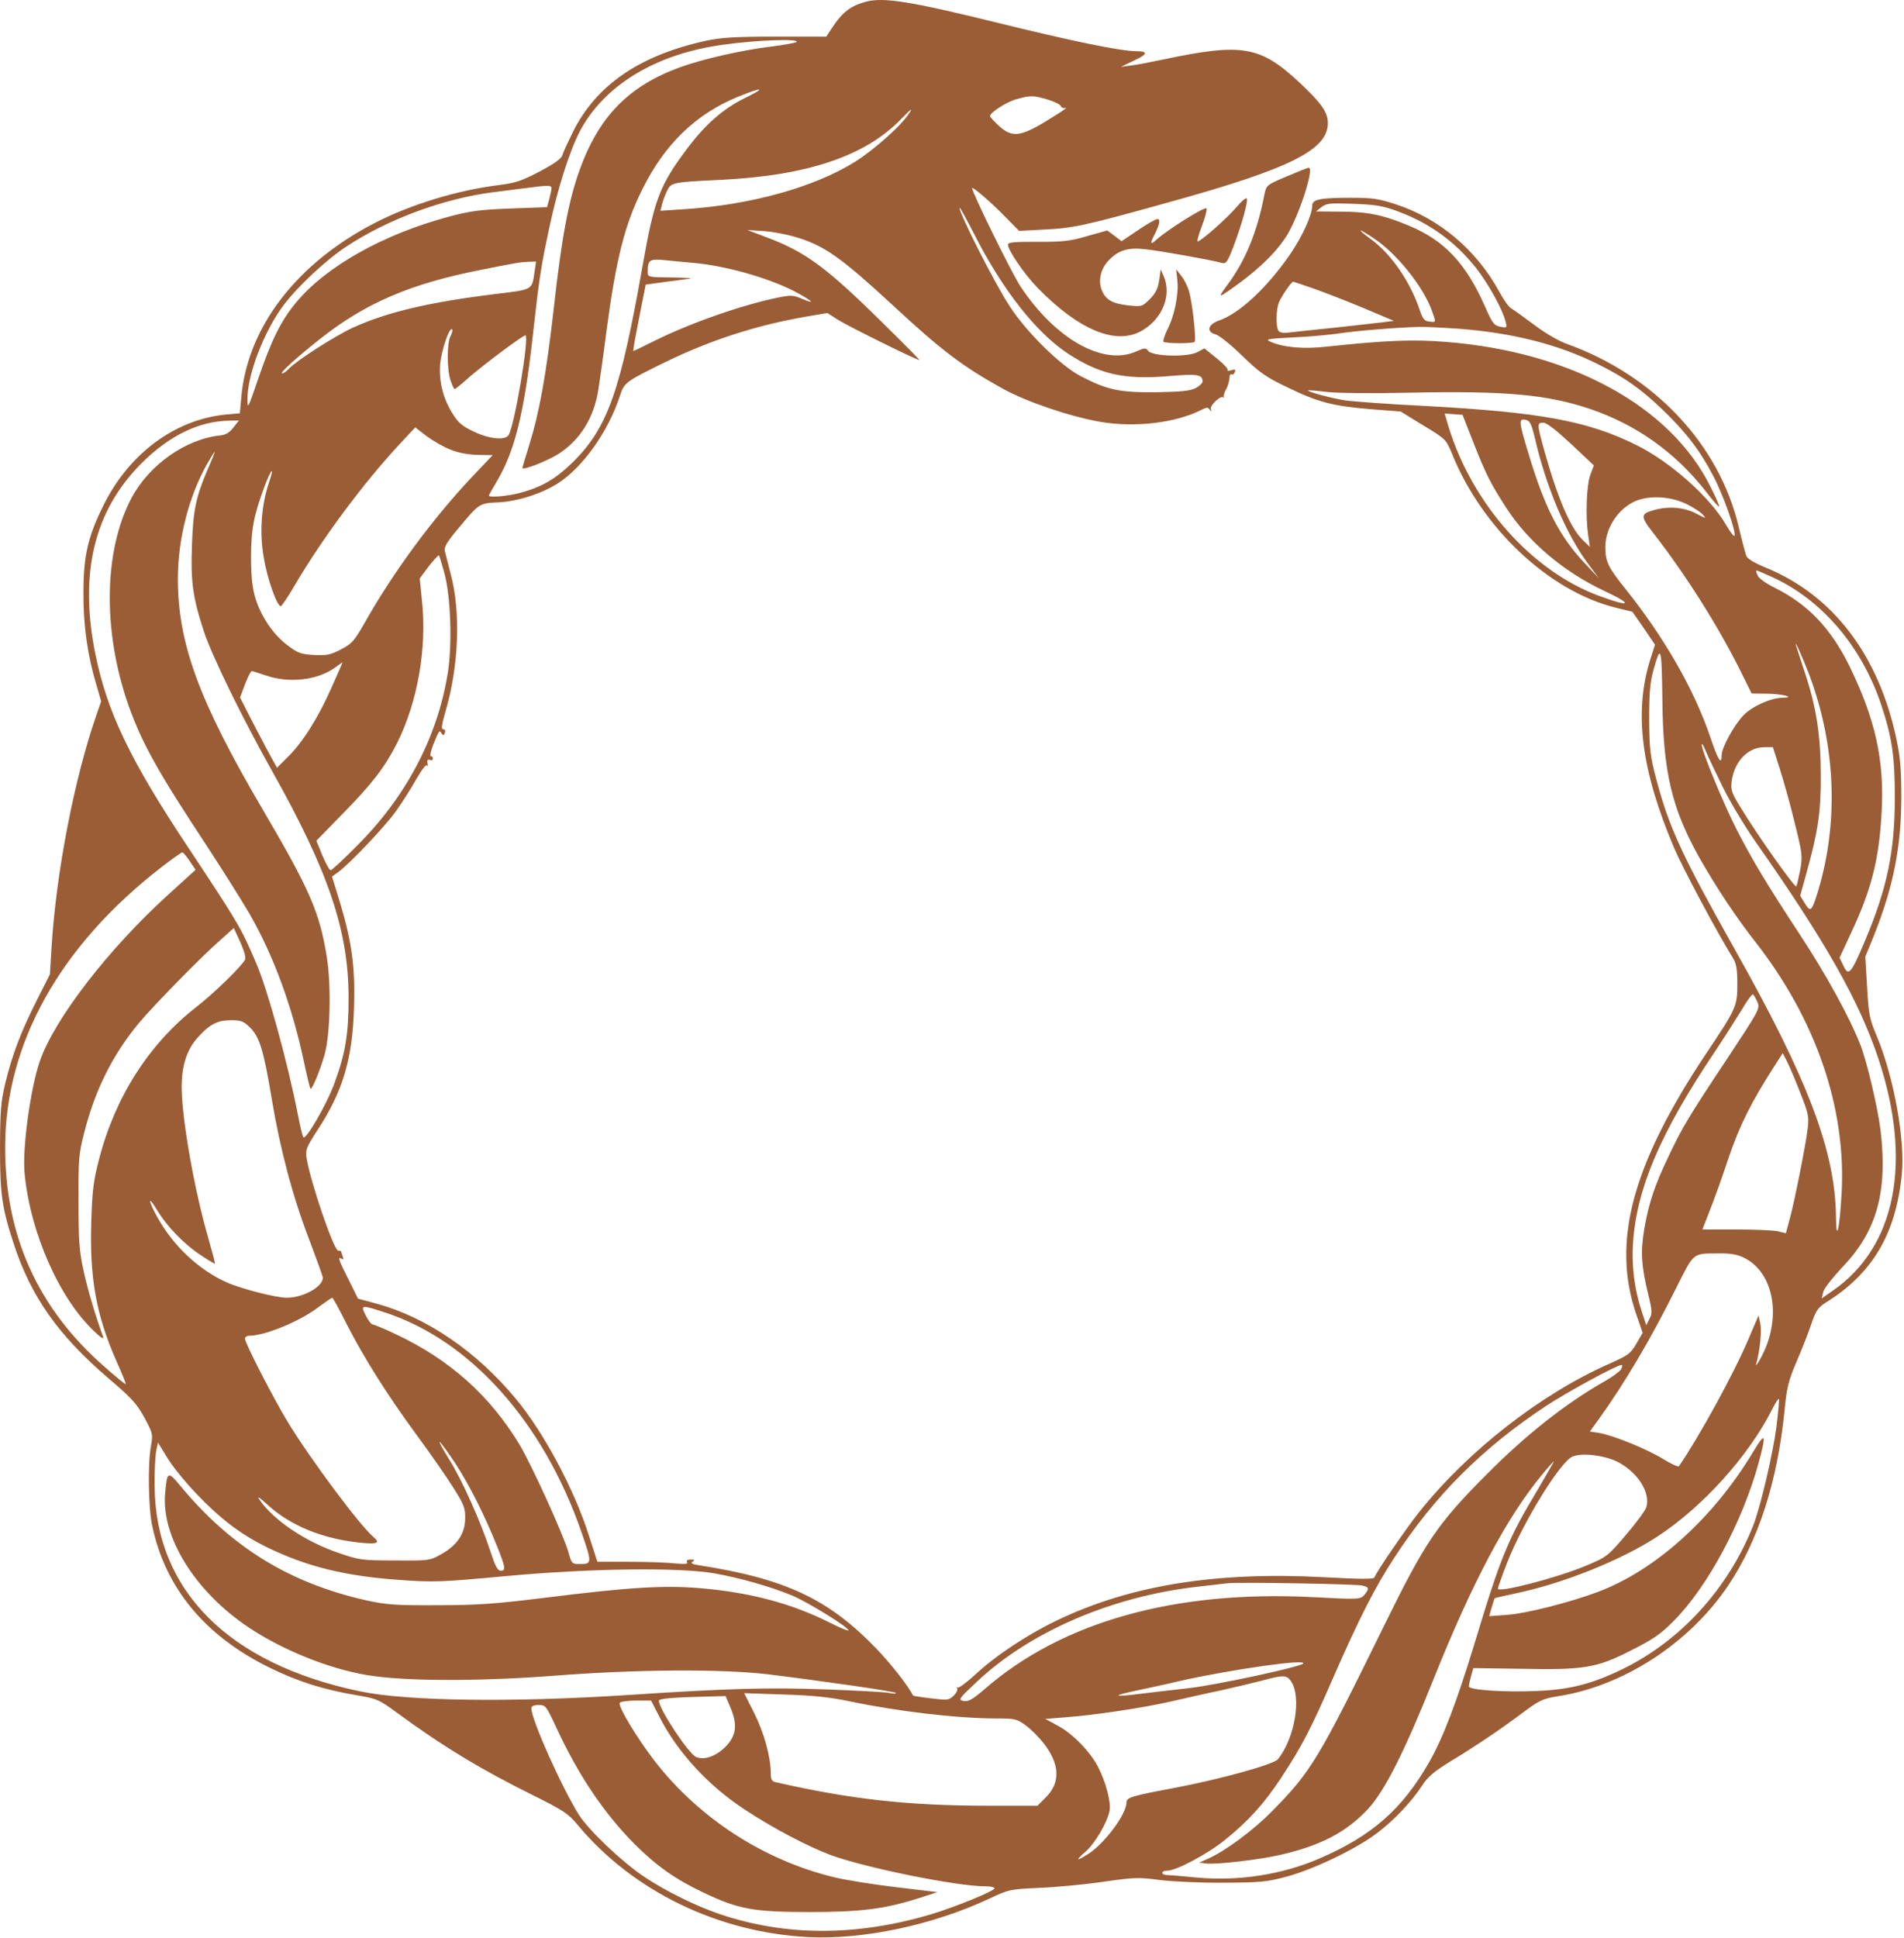 <svg viewBox="0 0 851 866" fill="none" xmlns="http://www.w3.org/2000/svg">
<path d="M387 0.775C380.2 2.575 376.4 5.475 371.6 12.875L369.3 16.375H346.7C328.5 16.375 322.3 16.775 315.7 18.175C286 24.675 266.6 37.875 256.1 58.875C253.8 63.575 251.6 68.275 251.3 69.475C250.9 70.875 247.6 73.275 241.3 76.575C233.1 80.875 230.5 81.775 222.4 82.775C204.3 85.075 183.9 91.275 168 99.375C132.6 117.475 110.4 146.375 107.8 177.975L107.2 184.675L100.6 185.275C78.2 187.575 57.9 202.575 46.5 225.275C39.3 239.675 37.3 248.275 37.3 264.875C37.2 279.375 39.1 292.675 43 305.775L45.2 313.375L43.3 318.875C33.1 348.075 25 390.475 23 423.875L22.3 435.375L16.4 447.075C9.5 460.775 5.6 470.775 2.4 483.875C0.4 492.175 0.1 495.875 0 512.375C0 533.475 0.8 539.475 6.1 555.675C13.8 579.375 26.1 596.775 48.7 616.075C58.7 624.575 61.1 627.175 64.5 633.375C68.3 640.475 68.4 640.875 67.5 645.975C66 653.675 66.3 673.775 68 681.675C73.9 709.675 91.7 731.175 120.9 745.375C133.2 751.375 144.8 755.075 159.3 757.475C168.6 759.075 169.3 759.375 177.5 765.375C197.8 780.275 215.3 790.875 238.2 802.175C252 809.075 253.9 810.275 258.3 815.575C282.9 845.075 321.1 863.575 361.4 865.575C385.9 866.775 417 860.175 442 848.475C450.9 844.275 451.4 844.175 464.6 843.575C472 843.275 484.8 842.075 493 840.875C506.9 838.875 508.8 838.775 518.5 840.075C524.3 840.775 537.1 841.375 547 841.275C563.2 841.175 566 840.975 575 838.575C587 835.375 606.4 826.075 615.5 819.075C623.1 813.375 631 804.975 635.6 797.875C638.2 793.875 640.9 791.575 648.9 786.675C660 779.975 671.2 772.375 682 764.275C688.1 759.775 689.9 758.975 696.2 757.975C725.5 753.475 754.9 734.375 772.3 708.675C785.9 688.475 794.4 662.175 797.6 630.375C798.6 619.975 799.3 617.075 803.1 608.175C805.5 602.575 808.5 594.975 809.7 591.275C811.6 585.675 812.6 584.275 816 582.075C836.9 569.075 847.3 551.575 850 524.875C851.6 509.675 846.5 481.375 838.9 463.175C835.5 455.075 835.2 453.275 834.5 440.975L833.7 427.475L837.6 417.975C846.3 395.975 849.8 378.375 849.8 355.875C849.8 343.875 849.3 338.075 847.6 330.175C839.7 292.775 819.3 265.975 789.3 253.675C784.1 251.575 781 249.675 780.5 248.375C780.1 247.275 778.5 241.375 777.1 235.375C768.5 198.775 739.6 167.875 700.6 153.775C696.8 152.475 690.6 148.875 685.6 145.075C680.9 141.575 676.3 138.275 675.4 137.775C674.4 137.275 672 133.875 670 130.175C659.9 111.675 643.2 97.575 623.8 91.275C616.2 88.775 613.5 88.375 603.5 88.375C590.3 88.375 586.5 89.075 586.5 91.775C586.5 95.975 582.2 105.475 576.6 113.675C566.3 128.575 553.9 140.175 544.7 143.275C539.9 144.975 539.1 148.275 543.2 149.375C544.7 149.675 550.1 153.975 555.1 158.875C563.1 166.575 565.7 168.475 575.6 173.175C589.2 179.775 595.8 181.475 613 182.875L626 183.875L636.1 190.075C646.2 196.175 646.3 196.275 649 202.775C662.4 236.075 692.5 264.275 722.3 271.575L729.6 273.375L734.7 280.675L739.7 288.075L737.6 294.675C730.2 318.275 733.5 344.075 748.2 378.775C751.9 387.475 767.1 416.075 774.6 428.175C776.1 430.675 776.5 433.275 776.5 439.675C776.5 449.675 776.1 450.575 762.5 470.875C729.4 520.575 720.2 555.075 731.4 587.475L734.2 595.575L731.4 600.375C728.8 604.875 727.8 605.575 719.3 609.375C688.7 622.875 656.1 648.275 634.2 675.775C628.4 683.075 615.1 702.475 614.3 704.875C614.1 705.675 608.1 705.675 592 704.775C543.8 702.175 505.3 708.275 472.6 723.975C459.4 730.275 445.1 739.675 435.9 748.275C432 751.875 428.4 754.475 428 754.075C427.5 753.675 427.5 753.875 427.8 754.475C428.2 755.075 427.4 756.575 426.2 757.775C424 759.775 423.4 759.775 416 758.875C411.7 758.375 408.1 757.775 408.1 757.675C406 753.375 398.3 743.575 391.7 736.675C370.2 714.375 350.9 705.375 312.1 699.375C309.2 698.875 308.5 698.475 309.6 697.775C310.7 697.075 310.5 696.875 308.7 696.875C307.2 696.875 306.6 697.275 307.1 698.075C307.6 698.875 306.2 698.975 301.5 698.575C298 698.175 288.9 697.875 281.1 697.875H267L263.2 686.075C256.6 665.375 243 639.975 230.5 624.975C213 603.875 190.7 588.675 168.5 582.575L160 580.275L155.8 571.775C151.3 562.875 150.8 561.375 152.7 562.475C153.5 562.975 153.6 562.675 153.2 561.475C152.8 560.475 152.5 559.475 152.5 559.275C152.5 559.075 151.9 558.875 151.2 558.875C149.2 558.875 138.7 527.975 137 517.375C136.5 513.775 136.9 512.675 141.9 504.975C153.1 487.975 157.5 473.375 158.2 450.675C158.8 432.275 157.3 420.975 151.9 403.075L148.4 391.675L151.2 389.675C156.6 385.675 172.1 369.275 176.9 362.575C179.6 358.775 183.7 352.375 186 348.275C188.6 343.775 190.5 341.275 190.9 342.075C191.2 342.775 191.3 342.375 191.1 341.175C190.8 339.675 191.1 339.175 192.1 339.575C192.9 339.875 193.5 339.575 193.5 338.975C193.5 338.375 193.1 337.875 192.6 337.875C192 337.875 192.6 335.475 193.7 332.575C196.3 326.175 196.4 326.075 197.4 327.775C198.1 328.775 198.4 328.675 198.8 327.475C199.2 326.475 198.9 325.875 198.1 325.875C197.1 325.875 197.4 323.875 199.2 317.575C205.1 297.475 206 273.175 201.4 256.375C200.3 251.975 199.1 247.375 198.8 246.175C198.4 244.475 199.9 241.975 204.8 236.175C214.3 224.775 214.2 224.875 222.7 224.475C231.3 224.075 242.2 220.575 249.5 215.875C260.5 208.775 271.9 192.775 277 177.075C279 170.875 279.5 170.575 297 161.975C317.7 151.875 338.2 145.275 360.9 141.375L369.8 139.875L374.5 142.875C378.7 145.575 409.6 160.875 410.9 160.875C411.2 160.875 403.7 153.275 394.2 143.975C369.5 119.575 360 112.575 343 106.175L334 102.775L341.6 103.275C345.8 103.575 352.8 104.975 357.1 106.375C368.8 110.075 376.5 115.575 399 136.375C420.8 156.575 430 163.575 448 173.575C458.4 179.375 477.9 186.075 491.7 188.475C507 191.175 525.6 188.975 536.9 183.175C539.3 181.975 539.9 181.875 540.7 183.075C541.5 184.075 541.6 183.975 541.2 182.775C540.6 181.075 546 176.275 546.8 177.675C547 178.075 547.1 177.875 546.9 177.275C546.8 176.775 547.3 175.175 548.1 173.775C548.8 172.475 549.4 170.375 549.5 169.075C549.5 167.775 549.9 166.975 550.4 167.275C550.9 167.575 551.6 167.175 551.9 166.275C552.4 165.075 552 164.875 550.2 165.475C549 165.775 548.3 165.775 548.7 165.375C549.1 164.975 546.9 162.575 543.9 160.175L538.3 155.675L535.1 157.375C530.9 159.675 515 159.275 513.2 156.775C512.1 155.375 511.6 155.375 508 156.975C493.3 163.675 471.8 151.675 456.1 127.975C452.4 122.475 434.5 86.075 434.5 84.075C434.5 83.075 443.5 90.875 449.2 96.775L455.5 103.175L466.7 102.575C479.6 101.975 484.7 100.875 522.1 90.475C576.7 75.375 593.5 66.975 593.5 54.975C593.5 50.175 590.6 46.075 580.8 36.875C563.2 20.475 555.2 19.075 519.5 26.675C514.3 27.775 508 28.975 505.5 29.275L501 29.875L506.8 27.075C513 24.275 513.3 22.875 507.9 22.875C501 22.875 479.4 18.475 444.2 9.775C406.8 0.575 394.7 -1.325 387 0.775ZM356 18.775C355.4 19.175 350.5 20.075 345 20.775C332.1 22.275 314.1 26.375 304.2 29.975C280.9 38.375 267.6 52.075 258.9 76.375C254.1 89.975 251 106.175 247.5 137.875C244.1 167.575 241.1 184.275 236.5 198.975C234.9 204.175 233.5 208.675 233.5 209.075C233.5 210.375 244.7 205.975 249.7 202.775C259.3 196.575 265.4 186.775 267.4 174.375C268 170.475 269.7 158.775 271 148.375C275.4 115.375 279.2 100.375 287.2 84.375C297.2 64.275 311.1 50.875 330 43.175C341 38.675 342.7 39.075 333 43.775C323.4 48.475 315.5 55.375 307.6 65.775C294.8 82.775 292.5 88.675 287.1 119.375C277.3 174.775 271.6 190.775 256.6 205.975C248.5 213.975 242.3 217.675 231.9 220.375C226.5 221.775 218.5 222.375 218.5 221.475C218.5 221.175 220.1 218.375 222 215.175C230.1 201.575 234.2 184.875 238.1 150.375C241 124.175 241.7 119.575 245.6 101.375C249.2 84.375 254.5 67.675 259.1 58.775C270 38.075 293.1 24.075 323.2 19.975C338.1 17.875 357.7 17.175 356 18.775ZM468.2 44.475C471.2 45.375 473.9 46.675 474.1 47.375C474.4 48.175 475.4 48.475 476.3 48.175C477.2 47.875 475.3 49.375 472 51.375C456.5 61.275 452.8 61.975 446.5 56.275C444.3 54.275 442.5 52.275 442.5 51.875C442.5 50.275 450.1 45.375 454.5 44.275C460.6 42.575 461.8 42.575 468.2 44.475ZM405.6 51.675C401.9 56.975 389.9 67.475 382.2 72.275C364 83.675 335.5 91.575 305.9 93.475L295.2 94.175L295.9 91.275C296.3 89.675 297.3 86.975 298.2 85.175C299.9 81.575 300.6 81.375 322 80.375C360.7 78.475 386.4 69.875 402.5 53.475C407.6 48.175 408.5 47.675 405.6 51.675ZM246.5 84.075C246.5 84.775 246 86.975 245.5 88.975L244.5 92.575L228.2 93.175C214.6 93.675 210.2 94.275 200.8 96.775C171.5 104.575 146 118.875 132.5 134.975C125.6 143.275 121.5 151.475 115.4 169.275C111 182.275 110.6 182.975 110.6 178.775C110.4 167.775 117.9 148.075 126.9 136.175C133 128.075 145.7 116.175 154.5 110.375C173 98.075 198 88.775 220.5 85.875C225.2 85.275 231.9 84.475 235.5 83.975C245.1 82.675 246.5 82.775 246.5 84.075ZM625.1 94.575C639.1 99.775 650.4 108.075 659.6 119.575C665.2 126.675 671.8 138.575 673 143.975C673.6 146.475 673.5 146.575 670.5 145.975C667.8 145.475 667 144.475 663.6 136.675C655.1 117.575 645.6 107.475 629.8 100.875C618.1 95.975 611.1 94.575 599.1 94.575L588.2 94.475L590.6 92.575C592.8 90.875 594.2 90.675 605 91.075C615.2 91.475 618.2 91.975 625.1 94.575ZM435.5 104.775C448.1 129.475 462.8 148.275 477 157.775C491.2 167.175 502.3 169.775 522.2 168.075C535.1 166.975 537.5 167.275 537.5 170.475C537.5 171.175 536.1 172.575 534.3 173.475C531.9 174.675 527.9 175.075 516.6 175.275C500.1 175.375 495 174.275 483 168.075C474 163.375 458.9 148.575 451.3 136.875C444.5 126.575 427.5 92.875 429 92.875C429.2 92.875 432.1 98.175 435.5 104.775ZM614 106.475C624.3 113.275 636.2 128.175 640 138.875C641.9 144.275 642 144.075 638.8 143.675C636.6 143.475 635.9 142.475 634.5 138.375C630.3 125.875 621.9 113.675 613 107.075C606 101.975 606.7 101.575 614 106.475ZM310 117.475C323.9 118.675 342.8 123.975 354.5 129.875C362.2 133.875 365.4 136.475 359.1 133.775C354.7 131.875 353.7 131.775 348.2 132.875C332.6 135.975 309.2 144.075 293.2 151.975C287.8 154.675 283.2 156.875 283.1 156.875C282.9 156.875 283.6 152.475 284.7 147.075C285.7 141.775 287 135.075 287.6 132.275L288.6 127.175L297.3 125.975C302.1 125.375 307.1 124.675 308.5 124.475C309.9 124.275 306.2 124.075 300.3 123.975C289.6 123.875 289.5 123.875 289.5 121.475C289.5 116.075 290.3 115.575 297.4 116.275C301 116.675 306.7 117.175 310 117.475ZM238.9 121.575C237.8 129.575 238.1 129.375 222.3 131.275C192 134.975 173.2 139.375 157.6 146.475C149.6 150.175 132.3 161.275 129.1 164.775C128 165.975 126.7 166.875 126.1 166.875C124.7 166.875 132.3 159.975 143 151.475C163.4 135.375 183.4 126.775 215 120.575C231 117.375 232.2 117.175 236.3 116.975L239.6 116.875L238.9 121.575ZM587.2 128.975C592 130.675 602.1 134.575 609.5 137.675L623 143.375L617.5 144.075C614.5 144.375 605.3 145.475 597 146.375C588.8 147.175 579.8 148.175 577.1 148.475C573.6 148.975 572 148.675 571.4 147.775C570.2 145.875 570.3 138.575 571.6 135.175C572.6 132.575 577.2 125.875 578 125.875C578.2 125.875 582.3 127.275 587.2 128.975ZM651.7 146.875C676 148.675 696.9 153.975 714.5 162.875C726.2 168.675 733.7 173.975 743.3 183.275C753.5 193.075 759.9 201.375 765.8 212.775C770.3 221.275 776.3 238.375 775.2 239.475C774.9 239.775 773.3 237.675 771.6 234.775C764.7 222.575 746.9 206.575 731.6 198.975C709.8 188.075 688.5 184.175 636.5 181.375C620.3 180.575 604.3 179.375 601 178.875C594.8 177.875 584 174.975 584.7 174.475C584.8 174.275 588.4 174.575 592.5 175.075C596.9 175.675 612.5 175.875 630 175.475C672.9 174.575 691.6 176.275 710.8 182.775C731.6 189.875 748.8 202.175 762.5 219.675C765.5 223.575 768.1 226.575 768.4 226.375C768.6 226.175 766.9 222.175 764.6 217.675C746.8 181.575 702.3 157.175 646.2 152.775C631.6 151.575 619.5 152.075 593.1 154.875C582.8 156.075 573.8 155.275 568 152.775C565.3 151.575 566.2 151.375 578 150.775C585.2 150.475 594.4 149.575 598.7 148.975C605.6 147.875 623.7 146.375 634 146.075C636.2 145.975 644.2 146.375 651.7 146.875ZM201.4 150.075C199.7 153.075 199.7 165.275 201.4 170.075C202.1 172.175 202.9 173.875 203.2 173.875C203.5 173.875 206.5 171.475 209.8 168.475C216.9 162.375 233.6 149.875 234.8 149.875C236.8 149.875 229.8 191.375 227.2 194.575C225.5 196.875 218.4 196.075 211.8 192.875C206.8 190.575 204.9 188.975 202.5 185.175C198.1 178.275 196.2 170.875 196.7 162.975C197.2 156.775 200.9 145.875 202.1 147.175C202.4 147.475 202.1 148.775 201.4 150.075ZM658.4 197.375C664.1 211.875 666.1 215.875 673.2 226.875C683.1 242.175 698.7 255.375 716.9 263.975C730.4 270.275 729 271.575 714.5 266.175C684.6 255.075 658 225.175 647.4 190.575L645.7 184.775L649.7 185.075L653.7 185.375L658.4 197.375ZM686 195.675C691 217.475 700 238.675 709.5 251.475L714.6 258.375L708.5 251.875C697.1 239.875 690.5 227.175 683.1 202.475C678.8 188.375 678.7 186.975 681.8 187.575C683.8 187.975 684.4 189.175 686 195.675ZM104.3 191.075C102.5 193.375 100.8 194.375 98.4 194.575C83 196.175 66.7 207.675 58.8 222.475C46.3 246.075 45.8 282.075 57.5 315.375C63.5 332.175 70.4 344.575 92.3 377.775C99.7 389.075 108.3 402.775 111.5 408.275C122.3 427.075 130.7 449.875 136 475.175C137.3 481.175 138.5 486.275 138.8 486.475C139.4 487.175 143.2 477.975 145.1 471.175C147.6 462.175 148.1 440.475 146.1 427.875C142.9 407.775 138.6 397.775 117.5 361.875C88.9 313.175 79.5 287.475 79.5 258.675C79.5 240.775 84.4 221.675 92.7 207.075C94.3 204.275 95.8 201.875 96 201.875C96.1 201.875 94.8 205.375 92.9 209.575C87.6 221.875 86.3 228.075 85.8 243.475C85.2 260.075 86.1 266.775 91.2 282.375C94.9 293.375 108.1 320.475 121.8 344.875C146.9 389.575 155.8 415.975 155.8 445.875C155.8 462.175 154.4 470.675 149.5 483.975C146.2 493.175 136.7 509.575 135.6 508.175C135.2 507.775 134.1 503.075 133.1 497.875C128.7 475.375 119.7 442.375 114.5 430.375C107.7 414.475 106.7 412.775 84.5 379.275C58.1 339.575 47.9 318.275 42.6 292.175C35.3 255.975 42.1 228.075 63.4 206.875C75.6 194.675 89 188.175 102.4 187.975L106.8 187.875L104.3 191.075ZM702.2 198.375L712.4 207.975L710.8 212.175C709.1 216.875 708.6 230.475 709.8 238.875L710.6 244.375L707.6 241.475C702 236.175 696.4 223.175 690.4 201.975C686.9 189.375 686.9 188.875 689.8 188.875C691.3 188.875 695.5 192.175 702.2 198.375ZM201.5 200.975C204.9 202.375 209.5 203.175 213.6 203.275L220.2 203.375L211.2 212.875C193.8 231.275 176.4 254.775 163.8 276.875C158.3 286.575 157.4 287.575 152.4 290.175C147.8 292.575 146.1 292.975 140.4 292.675C134.7 292.375 133.2 291.875 128.8 288.575C122.5 283.975 117 276.075 114.3 267.775C112.8 262.875 112.3 258.575 112.2 249.375C112.2 236.675 113.4 230.375 118.1 217.675C121.2 209.375 122.9 207.775 120.2 215.675C116.8 225.775 115.9 237.975 117.9 249.275C119.4 258.475 123.8 270.875 125.5 270.875C125.9 270.875 128.9 266.475 132 261.075C144.5 239.975 162.3 216.075 178.4 198.675L185.6 190.975L190.8 194.975C193.7 197.075 198.5 199.875 201.5 200.975ZM753.9 225.275C756.8 226.675 760 228.775 761.1 229.975C762.8 231.875 762.5 231.775 758.1 229.475C752.8 226.675 745.9 226.075 739.4 227.875C733.2 229.575 733.1 230.675 738.7 237.875C753.3 256.575 767.4 278.975 777.3 298.575L782.9 309.875L789.4 309.975C796.4 309.975 803 311.675 796.8 311.775C791.4 311.875 783.2 315.575 779.3 319.575C775 324.075 769.5 334.075 769.5 337.475C769.5 342.175 767.9 339.675 764.5 329.575C757.3 308.275 744 285.075 726.7 263.375C718.8 253.675 717.5 250.875 717.5 244.475C717.5 235.375 724.1 226.075 732.4 223.375C738.8 221.275 747.4 222.075 753.9 225.275ZM198.6 256.075C201.5 266.475 202.2 288.375 200.1 300.975C195.5 329.375 181.5 355.975 159.9 377.575C153.8 383.775 148.3 388.875 147.8 388.875C147.3 388.875 145.6 385.875 144.1 382.275L141.4 375.675L153.8 362.975C166.6 349.875 172 342.775 177.4 332.175C186.6 313.875 190.9 289.775 188.6 268.375L187.6 258.475L191.6 253.075C193.9 250.175 195.9 247.975 196.2 248.175C196.4 248.475 197.5 251.975 198.6 256.075ZM791.9 257.775C814.2 267.875 832 288.675 840.8 314.875C845.7 329.675 846.9 338.075 846.9 356.375C846.9 380.575 843.4 397.175 833.4 420.775C827.3 435.175 826.2 436.475 823.9 431.475L822.2 427.975L827.2 417.175C836.5 397.475 839.9 383.875 841 362.875C842.3 339.675 838.2 321.375 826.5 297.375C818.2 280.675 808.1 270.075 793.3 262.675C789.4 260.775 786.2 258.475 785.6 257.175C785 255.875 784.8 254.875 785 254.875C785.3 254.875 788.4 256.175 791.9 257.775ZM808.8 301.875C820.8 334.175 821.9 369.175 811.9 400.375C809.7 407.175 809.1 407.575 806.7 403.675L804.6 400.275L807.5 389.775C812.6 371.475 813.9 362.575 813.8 346.375C813.8 328.675 811.8 316.075 806.8 300.875C804.9 295.075 803.1 289.675 802.9 288.875C801.3 283.975 805.8 293.975 808.8 301.875ZM743 312.575C743.3 344.975 747.2 361.475 759.9 383.875C767.4 397.075 776.2 410.175 784.4 420.675C811.5 455.175 825.3 495.075 823.1 533.375C822.2 549.575 820.7 555.575 820.6 543.775C820.3 514.275 808 482.075 774.9 423.375C751.8 382.275 745.9 369.575 740.2 347.875C737.5 337.675 737.2 334.675 737.1 321.375C737.1 309.775 737.5 304.875 738.9 299.875C742.3 287.475 742.7 288.575 743 312.575ZM147.9 307.875C141.9 321.275 135 332.175 128.2 338.675L123.8 343.075L119.2 334.675C116.8 330.175 113.1 323.075 111 318.975L107.3 311.675L109.5 305.775C110.8 302.475 112.1 299.875 112.5 299.875C112.9 299.875 115.8 300.775 119 301.875C129.2 305.375 141.7 303.975 149.5 298.475C151.4 297.075 153.1 295.975 153.1 295.875C153.2 295.875 150.9 301.275 147.9 307.875ZM769.8 351.275C773 357.875 779.6 368.875 784.4 375.775C815.8 420.475 830.9 447.175 839.5 472.875C854.9 519.075 847.4 557.275 819.1 576.775L814.2 580.175L814.9 577.275C815.3 575.675 819.2 570.775 823.4 566.275C838.9 550.175 843.8 532.475 840.5 504.875C839.2 494.575 834.4 474.275 831.5 466.875C826.7 454.575 816.1 435.275 804.3 417.375C789.1 394.175 783.3 384.475 776.2 370.675C770.5 359.575 760.4 335.075 760.6 332.775C760.7 331.975 761.4 333.175 762.3 335.375C763.2 337.575 766.6 344.775 769.8 351.275ZM795.5 343.575C797.2 348.975 800.3 359.875 802.2 367.875C805.6 381.575 805.7 382.675 804.6 388.775C803.9 392.375 803.1 395.675 802.9 396.075C802.3 396.975 785.4 373.075 778 360.875C773.8 354.075 773.5 352.975 774 348.875C775.3 340.075 781.3 333.875 788.6 333.875H792.4L795.5 343.575ZM84.8 384.775L87.4 388.675L75.2 399.775C48.4 424.075 24.3 455.375 17.8 474.175C13.6 486.375 9.9 513.275 11 524.375C13.5 550.675 26.4 580.075 42.1 594.875C45 597.675 46.5 598.675 46.1 597.375C42.8 588.475 39.1 576.075 37.3 567.575C35.4 558.975 35.1 554.275 35.1 536.875C35 517.975 35.2 515.575 37.7 505.875C42.5 486.975 50.5 470.975 62.3 456.875C68.7 449.275 89.6 427.875 97.8 420.675L104.5 414.675L107.4 420.975C109.2 425.075 110 427.875 109.5 428.875C107.8 431.975 95.7 443.775 88 449.775C66.7 466.275 51.5 490.075 44.3 517.875C41.8 527.575 41.2 531.875 40.8 545.975C40 570.875 43 587.675 51.9 607.875C54.5 613.575 56.4 618.375 56.2 618.475C56 618.675 51.6 615.075 46.3 610.375C16.8 584.375 2.2 551.975 2.3 512.375C2.4 466.375 26.7 422.775 71.8 387.775C76.7 383.975 81 380.875 81.5 380.875C81.9 380.875 83.4 382.675 84.8 384.775ZM785.5 447.775C786.7 450.675 786.3 451.375 772.3 472.575C754.6 499.175 751.8 503.875 745.6 517.075C739.5 529.775 736.9 537.675 734.9 549.275C733.2 559.275 733.6 565.775 736.7 578.475C738.5 585.775 738.5 586.975 737.2 589.375L735.8 592.175L733.7 585.775C730.5 576.075 729.2 565.575 729.9 555.175C731.6 530.775 742.2 506.075 766.5 469.875C770.7 463.575 776.1 455.075 778.5 451.175C780.8 447.175 783.1 444.075 783.5 444.375C783.9 444.575 784.8 446.175 785.5 447.775ZM111.8 459.175C116.1 463.575 117.8 469.175 121.5 491.275C125.2 513.375 130.7 534.375 138.2 553.875C141.2 561.875 143.9 569.275 144.2 570.475C145.1 574.475 136 579.875 128.1 579.875C123.3 579.875 107.3 575.775 101 572.875C88.9 567.375 77.7 556.975 70.6 544.375C66.3 536.775 65.8 533.475 70 540.375C74.6 548.075 82.4 556.075 89.9 560.975C93.2 563.175 95.9 564.775 96.1 564.675C96.2 564.475 94.8 559.175 93 552.875C86.8 531.475 81.4 500.475 81.2 486.375C81.1 476.475 83.4 469.075 88.4 463.575C93.7 457.675 97.2 455.875 103.2 455.875C107.8 455.875 108.8 456.275 111.8 459.175ZM804.5 487.975C808.2 497.275 808.6 498.875 808 503.875C807.2 511.075 801.9 537.775 799.8 545.175L798.2 551.075L794.6 550.175C792.6 549.775 784.2 549.375 775.9 549.375H760.9L764.2 540.875C766.1 536.175 769.9 525.575 772.6 517.375C777.5 502.975 782.7 492.475 793.2 476.175L796.8 470.575L798.6 474.075C799.6 475.975 802.3 482.275 804.5 487.975ZM779 561.775C793.3 568.375 796.8 589.875 786.4 607.875C785.3 609.775 784.6 610.575 784.9 609.575C786.5 604.275 787.5 594.975 786.8 591.575L786 587.775L781.6 598.075C775.2 613.375 759.3 642.275 750.4 655.175C750.1 655.575 746.9 654.175 743.4 651.975C736.3 647.575 720.9 641.275 714.6 640.275L710.6 639.675L714.7 633.975C725.8 618.575 737.6 598.775 748.9 576.075C757.3 559.375 756.3 560.175 768 560.075C772.9 559.975 776.2 560.475 779 561.775ZM154.7 591.175C162.5 606.575 173.4 623.775 186.2 641.175C192.1 649.175 199.5 659.775 202.5 664.575C207.4 672.275 208 673.875 207.9 678.475C207.9 685.275 204.3 690.575 197.2 694.475C192.1 697.375 191.8 697.375 176.5 697.275C161.7 697.275 160.6 697.075 151.5 693.975C136.7 688.975 122.7 679.575 116.3 670.575C114.6 668.175 115.5 668.675 119.9 672.675C130.1 681.875 144.4 687.675 161.3 689.375C168.7 690.075 170.1 689.475 166.9 686.775C161 681.875 139 652.375 128.9 635.875C122.3 625.075 109.5 600.175 109.5 598.175C109.5 597.475 110.3 596.875 111.3 596.875C118.4 596.875 134 590.475 142.5 583.975C145.5 581.775 148.2 579.875 148.5 579.875C148.8 579.875 151.6 584.975 154.7 591.175ZM172.1 586.475C210.2 598.875 242.9 635.475 259.9 684.675C264.6 698.175 264.6 698.875 259.5 698.875C255.6 698.875 255.5 698.875 254 693.375C251.6 685.275 237.4 654.075 232 645.175C218.9 623.575 201 607.575 177.3 596.375C172.1 593.875 167.3 591.875 166.7 591.875C166 591.875 164.6 590.075 163.5 587.875C161 582.975 161.4 582.975 172.1 586.475ZM724.6 611.775C724 612.775 720.9 615.075 717.8 616.875C700.1 626.875 682.4 640.775 664.5 658.775C642.2 681.175 637 688.975 618.4 726.875C589.6 785.575 586 791.675 568.7 809.175C560.2 817.875 547.7 827.075 539.9 830.575L536 832.275L539 832.675C543.6 833.275 563 830.975 572.5 828.775C590.6 824.575 601.9 818.575 611.5 808.275C619 800.075 627.8 782.675 640.9 749.875C658.1 706.975 673.3 678.375 688.8 659.475C691.9 655.675 694.5 652.775 694.5 653.075C694.5 653.275 691.3 658.775 687.5 665.275C673.8 688.075 670.8 695.475 658.9 734.875C651.1 760.475 645 776.475 638.8 787.375C626.7 808.475 613.3 820.275 589.7 830.475C573 837.675 553.5 840.675 535 838.975C529 838.375 523 837.875 521.8 837.875C520.5 837.875 519.5 837.375 519.5 836.875C519.5 836.275 520.5 835.875 521.8 835.875C525.8 835.875 539.7 828.475 547.6 822.075C557.9 813.775 565 805.975 572.7 794.275C581.9 780.275 586.1 772.175 596 749.375C607.1 723.975 614.6 709.075 623.3 695.875C641.4 668.175 662.5 647.075 691.1 628.175C700.9 621.775 722.6 609.975 724.8 609.875C725.2 609.875 725.1 610.775 724.6 611.775ZM794 637.475C792.3 650.175 786.9 673.175 783.6 681.675C772.4 709.875 751.2 733.175 725.1 745.875C711.5 752.475 701.7 754.975 687.3 755.575C672.8 756.275 656.5 755.175 656.5 753.575C656.5 752.875 657 750.775 657.5 748.875L658.5 745.375L679.2 745.675C707.9 746.275 713.6 745.375 729 737.475C738.8 732.575 742.3 730.175 748 724.375C763.2 709.175 778.9 679.875 786.1 653.375C789.6 640.375 789.1 639.575 783.5 648.875C765.8 678.375 739.8 701.775 714.1 711.375C701.8 715.975 682.2 720.975 673.8 721.575L665.6 722.175L666.7 718.275C667.4 716.175 667.9 714.275 668 714.175C668 714.075 672.3 713.075 677.5 711.975C698.6 707.575 724.6 697.175 740.8 686.575C760.9 673.475 781.4 650.775 791.9 630.075C793.4 627.075 794.8 624.875 795.1 625.075C795.3 625.375 794.8 630.875 794 637.475ZM203.5 653.875C209.8 663.575 216.4 676.675 221.9 690.275C226 700.475 226.2 701.875 223.8 701.875C222.4 701.875 221.3 699.675 219.3 693.575C215.1 680.475 206.3 660.775 200.6 651.875C197.8 647.375 196 644.075 196.6 644.375C197.2 644.775 200.3 649.075 203.5 653.875ZM87.7 667.375C98.6 678.775 107.4 685.475 119.1 691.275C136.9 699.975 154.2 704.275 178.5 705.975C194 707.075 196.9 706.975 226 704.275C264 700.775 303.4 700.275 319.5 703.075C331.1 705.175 344.5 708.975 354.1 712.975C361.3 715.975 380.1 727.675 379.2 728.575C378.9 728.775 375.2 727.275 370.9 725.075C353.8 716.475 335.3 711.575 313.1 709.675C296.5 708.275 280.8 709.275 242.5 714.075C221.3 716.675 213.4 717.275 195.5 717.275C176.5 717.375 172.8 717.075 163.6 715.075C129.4 707.375 103.4 691.375 80.8 664.175C75 657.175 74.7 657.275 73.8 667.375C72.1 686.975 87.3 711.375 111.4 727.375C126.5 737.375 146.8 745.575 163.9 748.475C180.3 751.275 213 751.375 246.5 748.875C284.3 745.875 322.5 745.675 343.5 748.175C367.8 751.175 399.8 755.775 400.4 756.475C400.7 756.875 399.4 756.875 397.4 756.475C395.4 756.075 382.4 755.375 368.6 754.875C342.9 753.975 325.1 754.475 281 757.375C229.2 760.775 182 760.175 161 755.775C102.3 743.575 69.4 710.775 69.1 663.875C69 657.575 69.4 650.575 69.8 648.475L70.6 644.575L74.7 651.275C76.9 654.975 82.7 662.175 87.7 667.375ZM723.5 653.475C732.1 658.175 737.6 666.775 735.9 673.275C735.6 674.675 731.5 680.275 726.8 685.775C718.4 695.575 718.3 695.675 708.5 699.775C695.5 705.175 669.5 711.875 669.5 709.875C669.5 709.375 671.3 704.275 673.5 698.575C680.4 680.775 697.3 653.175 702.8 650.875C707.1 648.975 717.8 650.375 723.5 653.475ZM608.8 708.475C612 709.175 612.1 709.875 609.8 712.675C608 714.675 607.6 714.775 587 713.675C525.4 710.475 474.8 724.575 440.2 754.675C434.6 759.475 432.8 760.475 430.7 760.075C428.2 759.575 428.4 759.175 436.3 751.775C460.1 729.175 497 713.275 535.5 708.975C540.7 708.375 546.6 707.675 548.5 707.475C553.5 706.875 605.5 707.775 608.8 708.475ZM582.4 743.375C580.7 744.975 543 753.075 531 754.375C523.3 755.275 513.3 756.375 508.7 756.975C504.1 757.575 500.2 757.875 499.9 757.575C499.7 757.375 503 756.475 507.2 755.575C511.5 754.675 520.9 752.675 528 750.975C550.5 745.975 584.6 741.075 582.4 743.375ZM577.1 751.375C581.8 758.475 578.7 776.675 571.2 786.075C569.3 788.475 544.8 795.175 524.6 798.975C505.9 802.475 503.5 803.175 503.5 805.375C503.5 810.675 493.7 823.775 486.3 828.475C481 831.875 480.5 831.475 485.1 827.475C489.3 823.875 494.8 814.575 495.9 809.275C496.7 805.575 494.4 796.675 490.9 789.775C487.5 782.975 479.5 774.675 472.9 771.175L467.2 768.075L476.1 767.375C489.4 766.375 510.6 763.175 523 760.375C529.1 758.975 539.2 756.675 545.5 755.375C551.8 753.975 560.2 751.975 564 750.975C573.5 748.375 575.2 748.375 577.1 751.375ZM380 760.275C401.6 764.775 427.9 767.875 445.6 767.875C453.5 767.875 454.5 768.075 458.3 770.875C460.6 772.475 464.2 776.075 466.4 778.875C473.7 788.175 474.1 796.475 467.5 803.075L463.7 806.875H441.9C405.8 806.875 380.1 803.975 346.8 796.375C344.9 795.975 344.5 795.175 344.5 792.075C344.4 784.875 341.5 774.275 337.1 765.475L332.6 756.575L350.3 757.175C363.6 757.575 371 758.375 380 760.275ZM326.4 762.775C329.6 770.375 329.2 775.075 324.9 779.875C320.6 784.575 314.8 786.775 311.1 785.075C307.6 783.475 294.5 763.575 294.5 759.975C294.5 758.975 300.4 758.475 316.6 758.075L324.3 757.875L326.4 762.775ZM294.8 767.275C302.9 783.075 316.5 797.875 333 808.675C345.6 816.975 361 825.075 371.7 829.075C387.3 834.675 427.6 842.875 440.3 842.875C442.6 842.875 444.5 843.275 444.5 843.775C444.5 844.975 427.1 852.075 416.5 855.275C383 865.275 351.4 865.275 321.9 855.375C311.2 851.775 297.6 845.075 288 838.675C278.1 832.075 263.4 818.075 258.9 811.175C251.4 799.375 237.5 768.475 237.5 763.375C237.5 762.375 238.5 761.875 240.8 761.875C243.9 761.875 244.1 762.175 248.9 772.475C258.7 793.575 270.1 810.375 283.6 823.975C293.4 833.775 301.9 839.775 314.6 845.775C330.2 853.175 336.9 854.375 362 854.375C384.9 854.375 395.7 852.975 411 848.075L419 845.475L400.5 843.275C390.3 842.075 378 840.075 373 838.875C341.4 831.275 312.4 812.475 292.5 786.775C284.6 776.475 276.1 762.375 277 760.875C277.3 760.375 280.6 759.875 284.3 759.875H291L294.8 767.275Z" fill="#97572D" fill-opacity="0.96"/>
<path d="M575 78.875C566 82.675 566 82.775 565.1 87.075C561.9 103.675 556.7 116.275 548.9 126.875C543.8 133.775 543.9 133.775 554.5 126.075C563.3 119.475 569.9 113.075 574.3 106.575C579.9 98.575 587.8 74.675 584.9 74.975C584.4 74.975 580 76.775 575 78.875Z" fill="#97572D" fill-opacity="0.96"/>
<path d="M552.9 92.275C549 96.975 536.8 107.875 535.3 107.875C534.9 107.875 535.7 104.875 537.1 101.275C538.5 97.575 539.5 93.975 539.3 93.175C539 91.875 522 102.475 516.8 107.175C514.2 109.575 513.9 108.875 515.9 105.075C518.3 100.375 518.8 97.875 517.3 97.875C516.6 97.875 512.7 100.075 508.6 102.875L501.3 107.775L498.1 105.375L494.9 102.975L486 105.475C478.3 107.775 475.1 108.075 463.8 108.075C453.7 107.975 450.5 108.275 450.5 109.275C450.5 111.875 457.9 122.575 463.8 128.675C482.4 147.675 499 154.475 510.5 147.675C519.6 142.375 523.8 131.875 520.1 123.375L518.8 120.375L518.1 125.275C517.5 129.075 516.5 131.075 513.9 133.675C510.5 137.075 510.3 137.075 504.3 136.475C497.2 135.675 494.2 133.975 492.5 129.775C490.7 125.475 491.9 120.075 495.6 116.275C499.9 111.775 504.3 110.475 511.9 111.375C517.9 111.975 542 116.275 546.1 117.475C548 117.975 548.6 117.175 551.3 110.175C555 100.375 557.8 90.375 557.3 88.775C557.1 88.075 555.2 89.575 552.9 92.275Z" fill="#97572D" fill-opacity="0.96"/>
<path d="M526.2 125.175C526.9 131.275 525 140.975 521.8 147.175C520.5 149.875 519.7 152.375 520 152.675C520.8 153.575 533.1 153.575 533.9 152.775C534.8 151.975 532.9 134.875 531.4 130.075C530.8 127.875 529.2 124.775 528 123.275L525.7 120.375L526.2 125.175Z" fill="#97572D" fill-opacity="0.96"/>
</svg>

